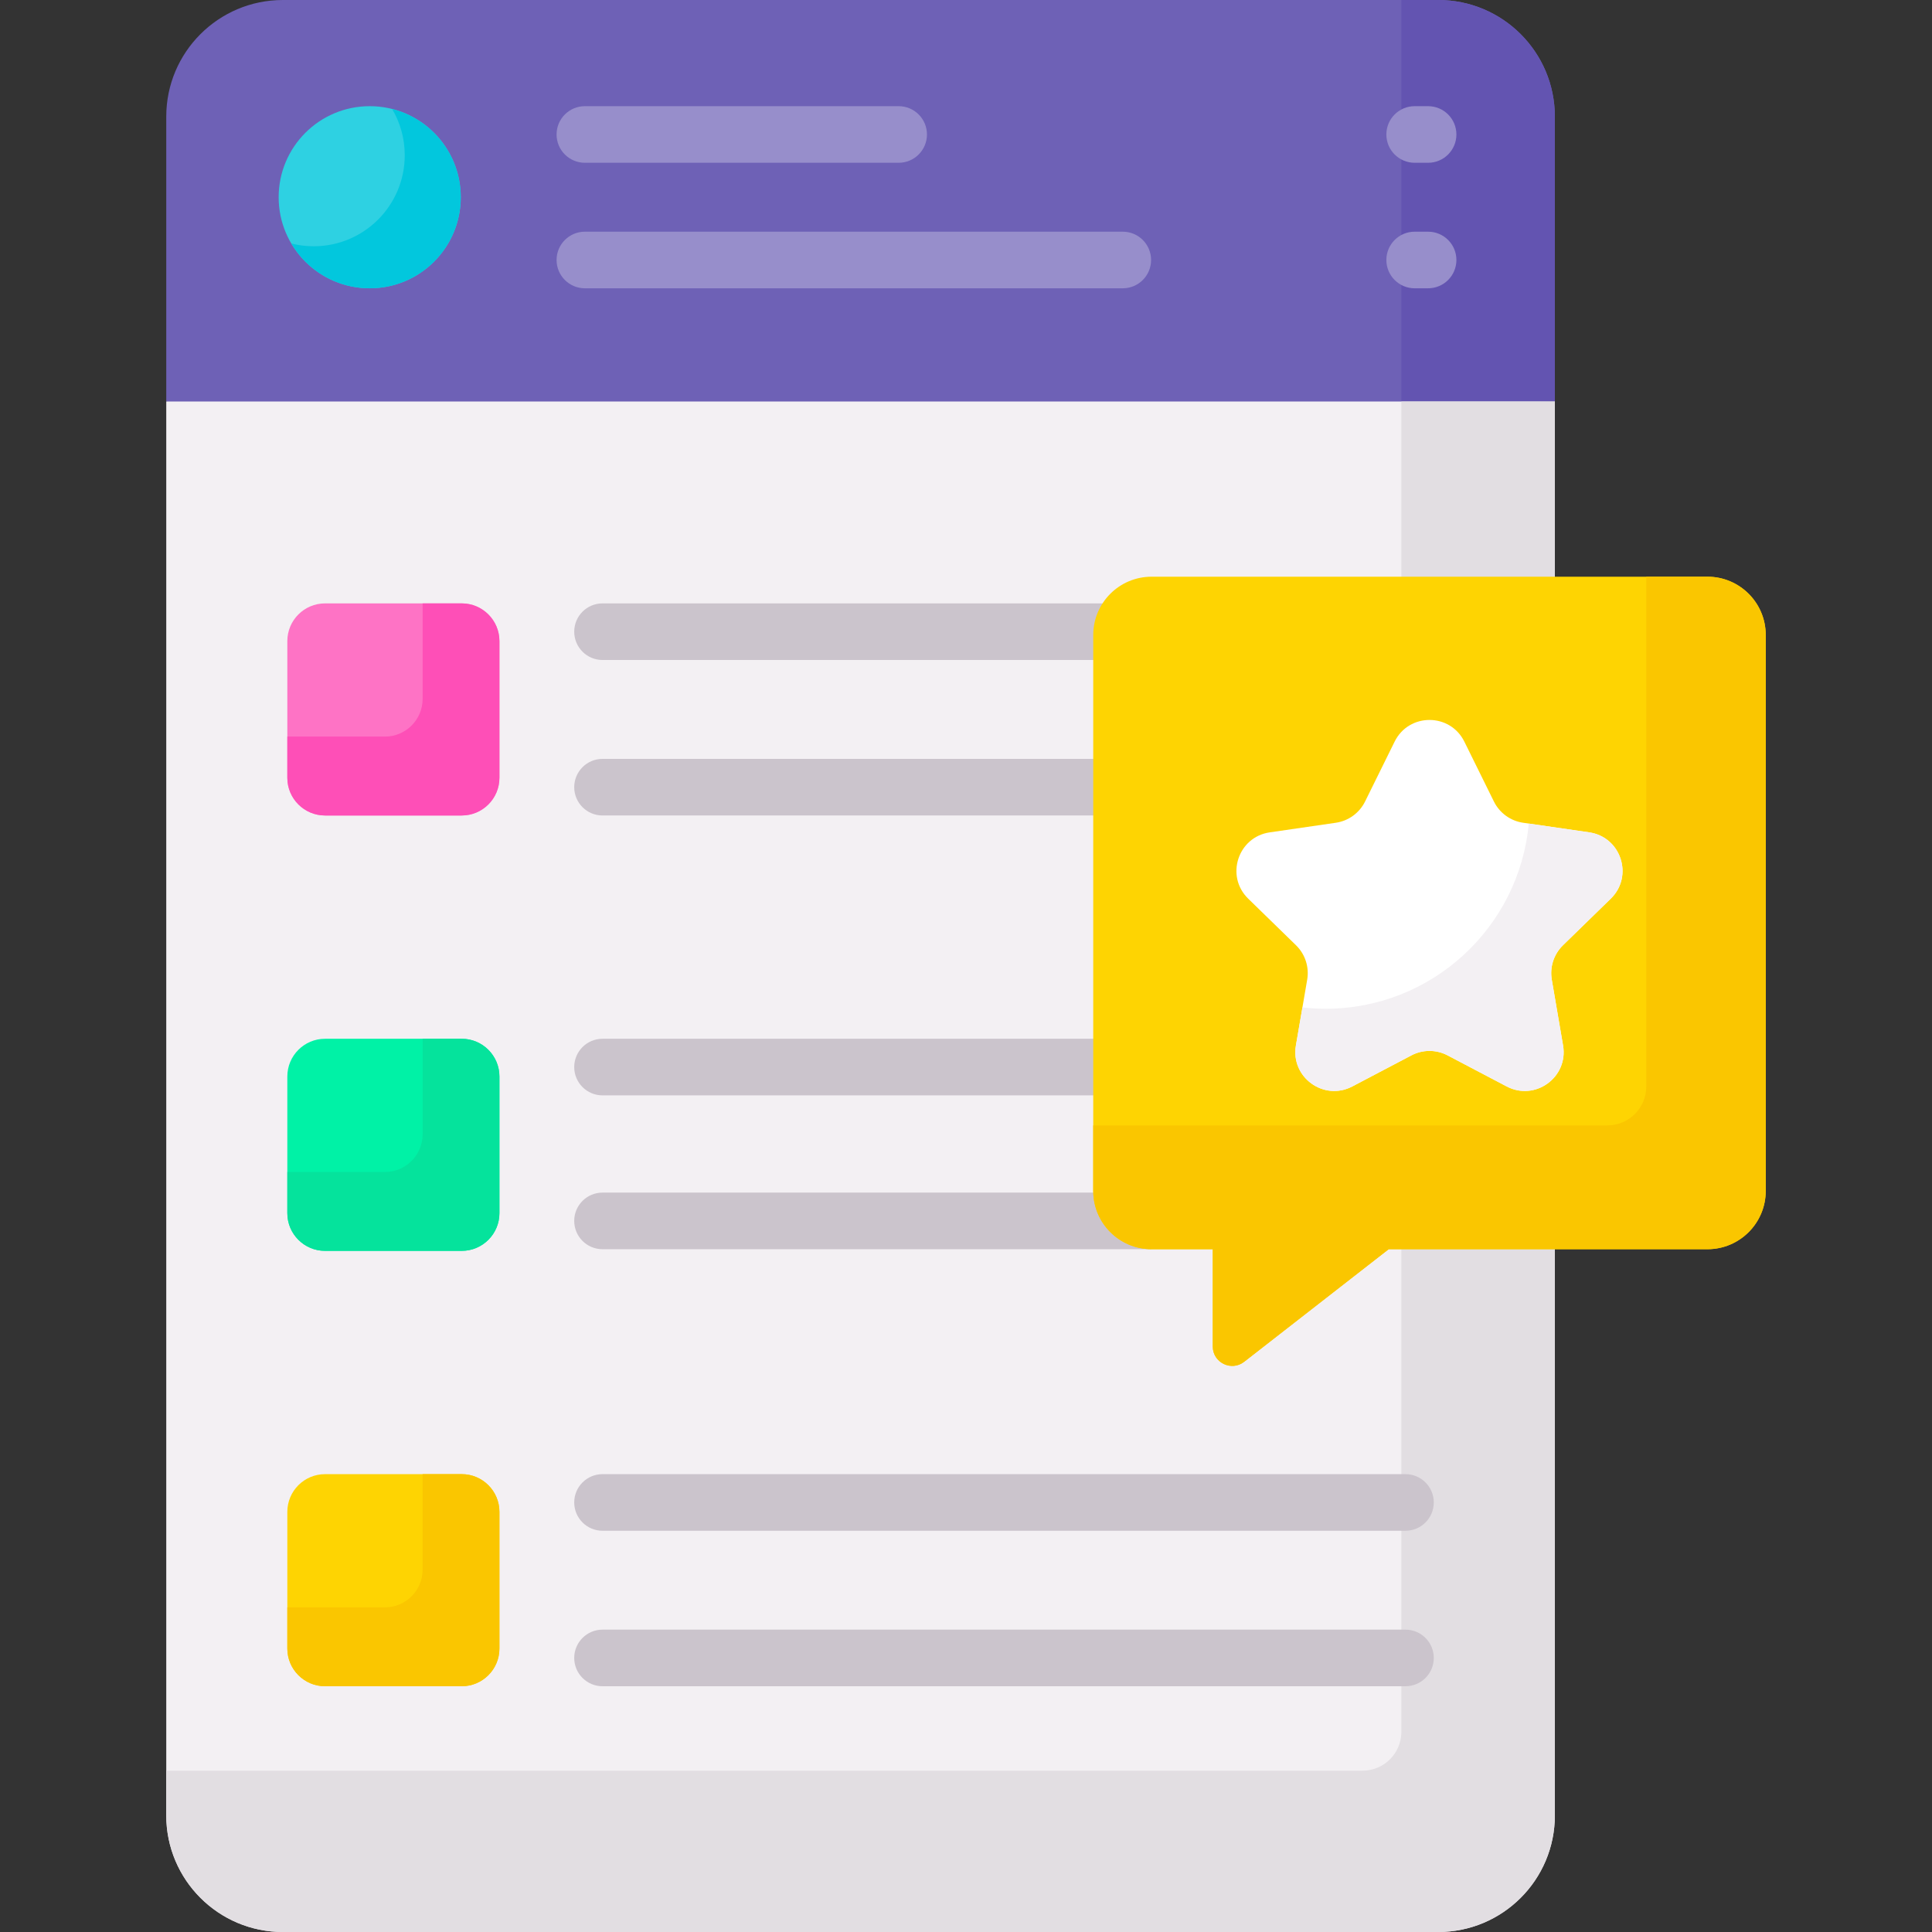 <svg id="Capa_1" enable-background="new 0 0 512 512" viewBox="0 0 512 512" xmlns="http://www.w3.org/2000/svg"><rect x="0" y="0" width="512" height="512" fill="#333333" stroke="none"/><g><g><g><g><path d="m412.053 106.396v-75.491c0-17.068-13.837-30.905-30.905-30.905h-306.182c-17.069 0-30.906 13.837-30.906 30.905v75.491l3.493 1z" fill="#6e61b6"/><path d="m412.053 106.396v-75.491c0-17.068-13.837-30.905-30.905-30.905h-9.768v107.396z" fill="#6354b1"/><g><g><circle cx="97.978" cy="52.269" fill="#2ed1e2" r="24.131"/></g></g><path d="m103.917 28.876c2.123 3.593 3.345 7.78 3.345 12.255 0 13.327-10.804 24.131-24.131 24.131-2.05 0-4.039-.258-5.94-.739 4.2 7.108 11.934 11.877 20.787 11.877 13.327 0 24.131-10.804 24.131-24.131 0-11.277-7.737-20.746-18.192-23.393z" fill="#02c7dd"/></g><g><path d="m44.06 106.396v374.698c0 17.069 13.837 30.906 30.905 30.906h306.182c17.069 0 30.905-13.837 30.905-30.905v-374.699z" fill="#f3f0f3"/></g><g><path d="m371.38 106.396v352.55c0 5.69-4.612 10.302-10.302 10.302h-317.018v11.847c0 17.068 13.837 30.905 30.906 30.905h306.182c17.068 0 30.905-13.837 30.905-30.905v-374.699z" fill="#e2dee2"/></g><g fill="#cbc4cc"><path d="m290.793 317.077-1.052-1.023h-130.067c-4.143 0-7.5 3.357-7.5 7.5s3.357 7.5 7.5 7.5h145.498l-1.085-1.054c-6.974-.522-12.588-6-13.294-12.923z"/><path d="m290.719 275.285h-131.045c-4.143 0-7.5 3.357-7.5 7.5s3.357 7.5 7.5 7.5h131.045z"/><g><path d="m290.719 168.286c0-3.126 1.008-6.015 2.701-8.382h-133.746c-4.143 0-7.5 3.357-7.5 7.5s3.357 7.5 7.5 7.5h131.045z"/><path d="m290.719 201.111h-131.045c-4.143 0-7.5 3.357-7.5 7.5s3.357 7.5 7.5 7.5h131.045z"/></g></g><g><g><path d="m372.467 405.665h-212.793c-4.143 0-7.5-3.357-7.5-7.5s3.357-7.5 7.5-7.5h212.793c4.143 0 7.5 3.357 7.5 7.5s-3.358 7.5-7.5 7.5z" fill="#cbc4cc"/></g><g><path d="m372.467 446.872h-212.793c-4.143 0-7.5-3.357-7.5-7.5s3.357-7.5 7.5-7.5h212.793c4.143 0 7.5 3.357 7.5 7.5s-3.358 7.5-7.5 7.5z" fill="#cbc4cc"/></g></g><g><g><path d="m122.353 446.872h-36.207c-5.523 0-10-4.477-10-10v-36.207c0-5.523 4.477-10 10-10h36.207c5.523 0 10 4.477 10 10v36.207c0 5.523-4.477 10-10 10z" fill="#fed402"/></g></g><g><g><path d="m122.353 331.492h-36.207c-5.523 0-10-4.477-10-10v-36.207c0-5.523 4.477-10 10-10h36.207c5.523 0 10 4.477 10 10v36.207c0 5.523-4.477 10-10 10z" fill="#00f2a6"/></g></g><g><g><path d="m122.353 216.112h-36.207c-5.523 0-10-4.477-10-10v-36.207c0-5.523 4.477-10 10-10h36.207c5.523 0 10 4.477 10 10v36.207c0 5.522-4.477 10-10 10z" fill="#fe73c5"/></g></g><path d="m122.354 159.905h-10.354v25.302c0 5.523-4.477 10-10 10h-25.854v10.905c0 5.523 4.477 10 10 10h36.207c5.523 0 10-4.477 10-10v-36.207c.001-5.523-4.477-10-9.999-10z" fill="#fe4fb7"/><path d="m122.354 275.285h-10.354v25.302c0 5.523-4.477 10-10 10h-25.854v10.905c0 5.523 4.477 10 10 10h36.207c5.523 0 10-4.477 10-10v-36.207c.001-5.523-4.477-10-9.999-10z" fill="#05e39c"/><path d="m122.354 390.665h-10.354v25.302c0 5.523-4.477 10-10 10h-25.854v10.905c0 5.523 4.477 10 10 10h36.207c5.523 0 10-4.477 10-10v-36.207c.001-5.523-4.477-10-9.999-10z" fill="#fac600"/><g><g><path d="m452.487 152.833h-147.316c-8.534 0-15.453 6.918-15.453 15.453v147.316c0 8.534 6.918 15.453 15.453 15.453h16.225v25.772c0 4.288 4.934 6.699 8.316 4.063l38.299-29.835h84.475c8.534 0 15.453-6.918 15.453-15.453v-147.316c.001-8.535-6.917-15.453-15.452-15.453z" fill="#fed402"/></g><g><path d="m452.487 152.833h-16.206v135.103c0 5.69-4.612 10.302-10.302 10.302h-136.26v17.364c0 8.534 6.919 15.453 15.453 15.453h16.225v25.772c0 4.288 4.934 6.699 8.316 4.064l38.299-29.836h84.475c8.534 0 15.453-6.919 15.453-15.453v-147.316c0-8.534-6.918-15.453-15.453-15.453z" fill="#fac600"/></g><g><path d="m388.067 196.54 7.829 15.864c1.501 3.041 4.401 5.148 7.757 5.636l17.507 2.544c8.45 1.228 11.824 11.612 5.709 17.572l-12.668 12.348c-2.428 2.367-3.536 5.777-2.963 9.118l2.991 17.436c1.443 8.416-7.39 14.833-14.947 10.86l-15.659-8.232c-3.001-1.578-6.587-1.578-9.588 0l-15.659 8.232c-7.558 3.973-16.391-2.444-14.947-10.86l2.991-17.436c.573-3.342-.535-6.752-2.963-9.118l-12.668-12.348c-6.114-5.96-2.74-16.344 5.709-17.572l17.507-2.544c3.355-.488 6.256-2.595 7.757-5.636l7.829-15.864c3.779-7.657 14.697-7.657 18.476 0z" fill="#fff"/></g><g><path d="m426.87 238.155c6.114-5.96 2.74-16.344-5.71-17.572l-16.023-2.328c-2.528 27.521-25.664 49.077-53.845 49.077-2.075 0-4.119-.128-6.133-.356l-1.729 10.082c-1.443 8.415 7.39 14.833 14.947 10.86l15.659-8.232c3.001-1.578 6.587-1.578 9.588 0l15.658 8.232c7.558 3.973 16.391-2.444 14.948-10.86l-2.991-17.436c-.573-3.342.535-6.752 2.963-9.118z" fill="#f3f0f3"/></g></g></g></g><g><g><g><path d="m378.463 43.138h-3.563c-4.143 0-7.5-3.357-7.5-7.5s3.357-7.5 7.5-7.5h3.563c4.143 0 7.5 3.357 7.5 7.5s-3.358 7.5-7.5 7.5z" fill="#978ecb"/></g><g><path d="m378.463 76.4h-3.563c-4.143 0-7.5-3.357-7.5-7.5s3.357-7.5 7.5-7.5h3.563c4.143 0 7.5 3.357 7.5 7.5s-3.358 7.5-7.5 7.5z" fill="#978ecb"/></g></g><g><g><path d="m238.154 43.138h-83.155c-4.143 0-7.5-3.357-7.5-7.5s3.357-7.5 7.5-7.5h83.155c4.143 0 7.5 3.357 7.5 7.5s-3.357 7.5-7.5 7.5z" fill="#978ecb"/></g><g><path d="m297.551 76.4h-142.552c-4.143 0-7.5-3.357-7.5-7.5s3.357-7.5 7.5-7.5h142.552c4.143 0 7.5 3.357 7.5 7.5s-3.358 7.5-7.5 7.5z" fill="#978ecb"/></g></g></g></g><g/><g/><g/><g/><g/><g/><g/><g/><g/><g/><g/><g/><g/><g/><g/></svg>